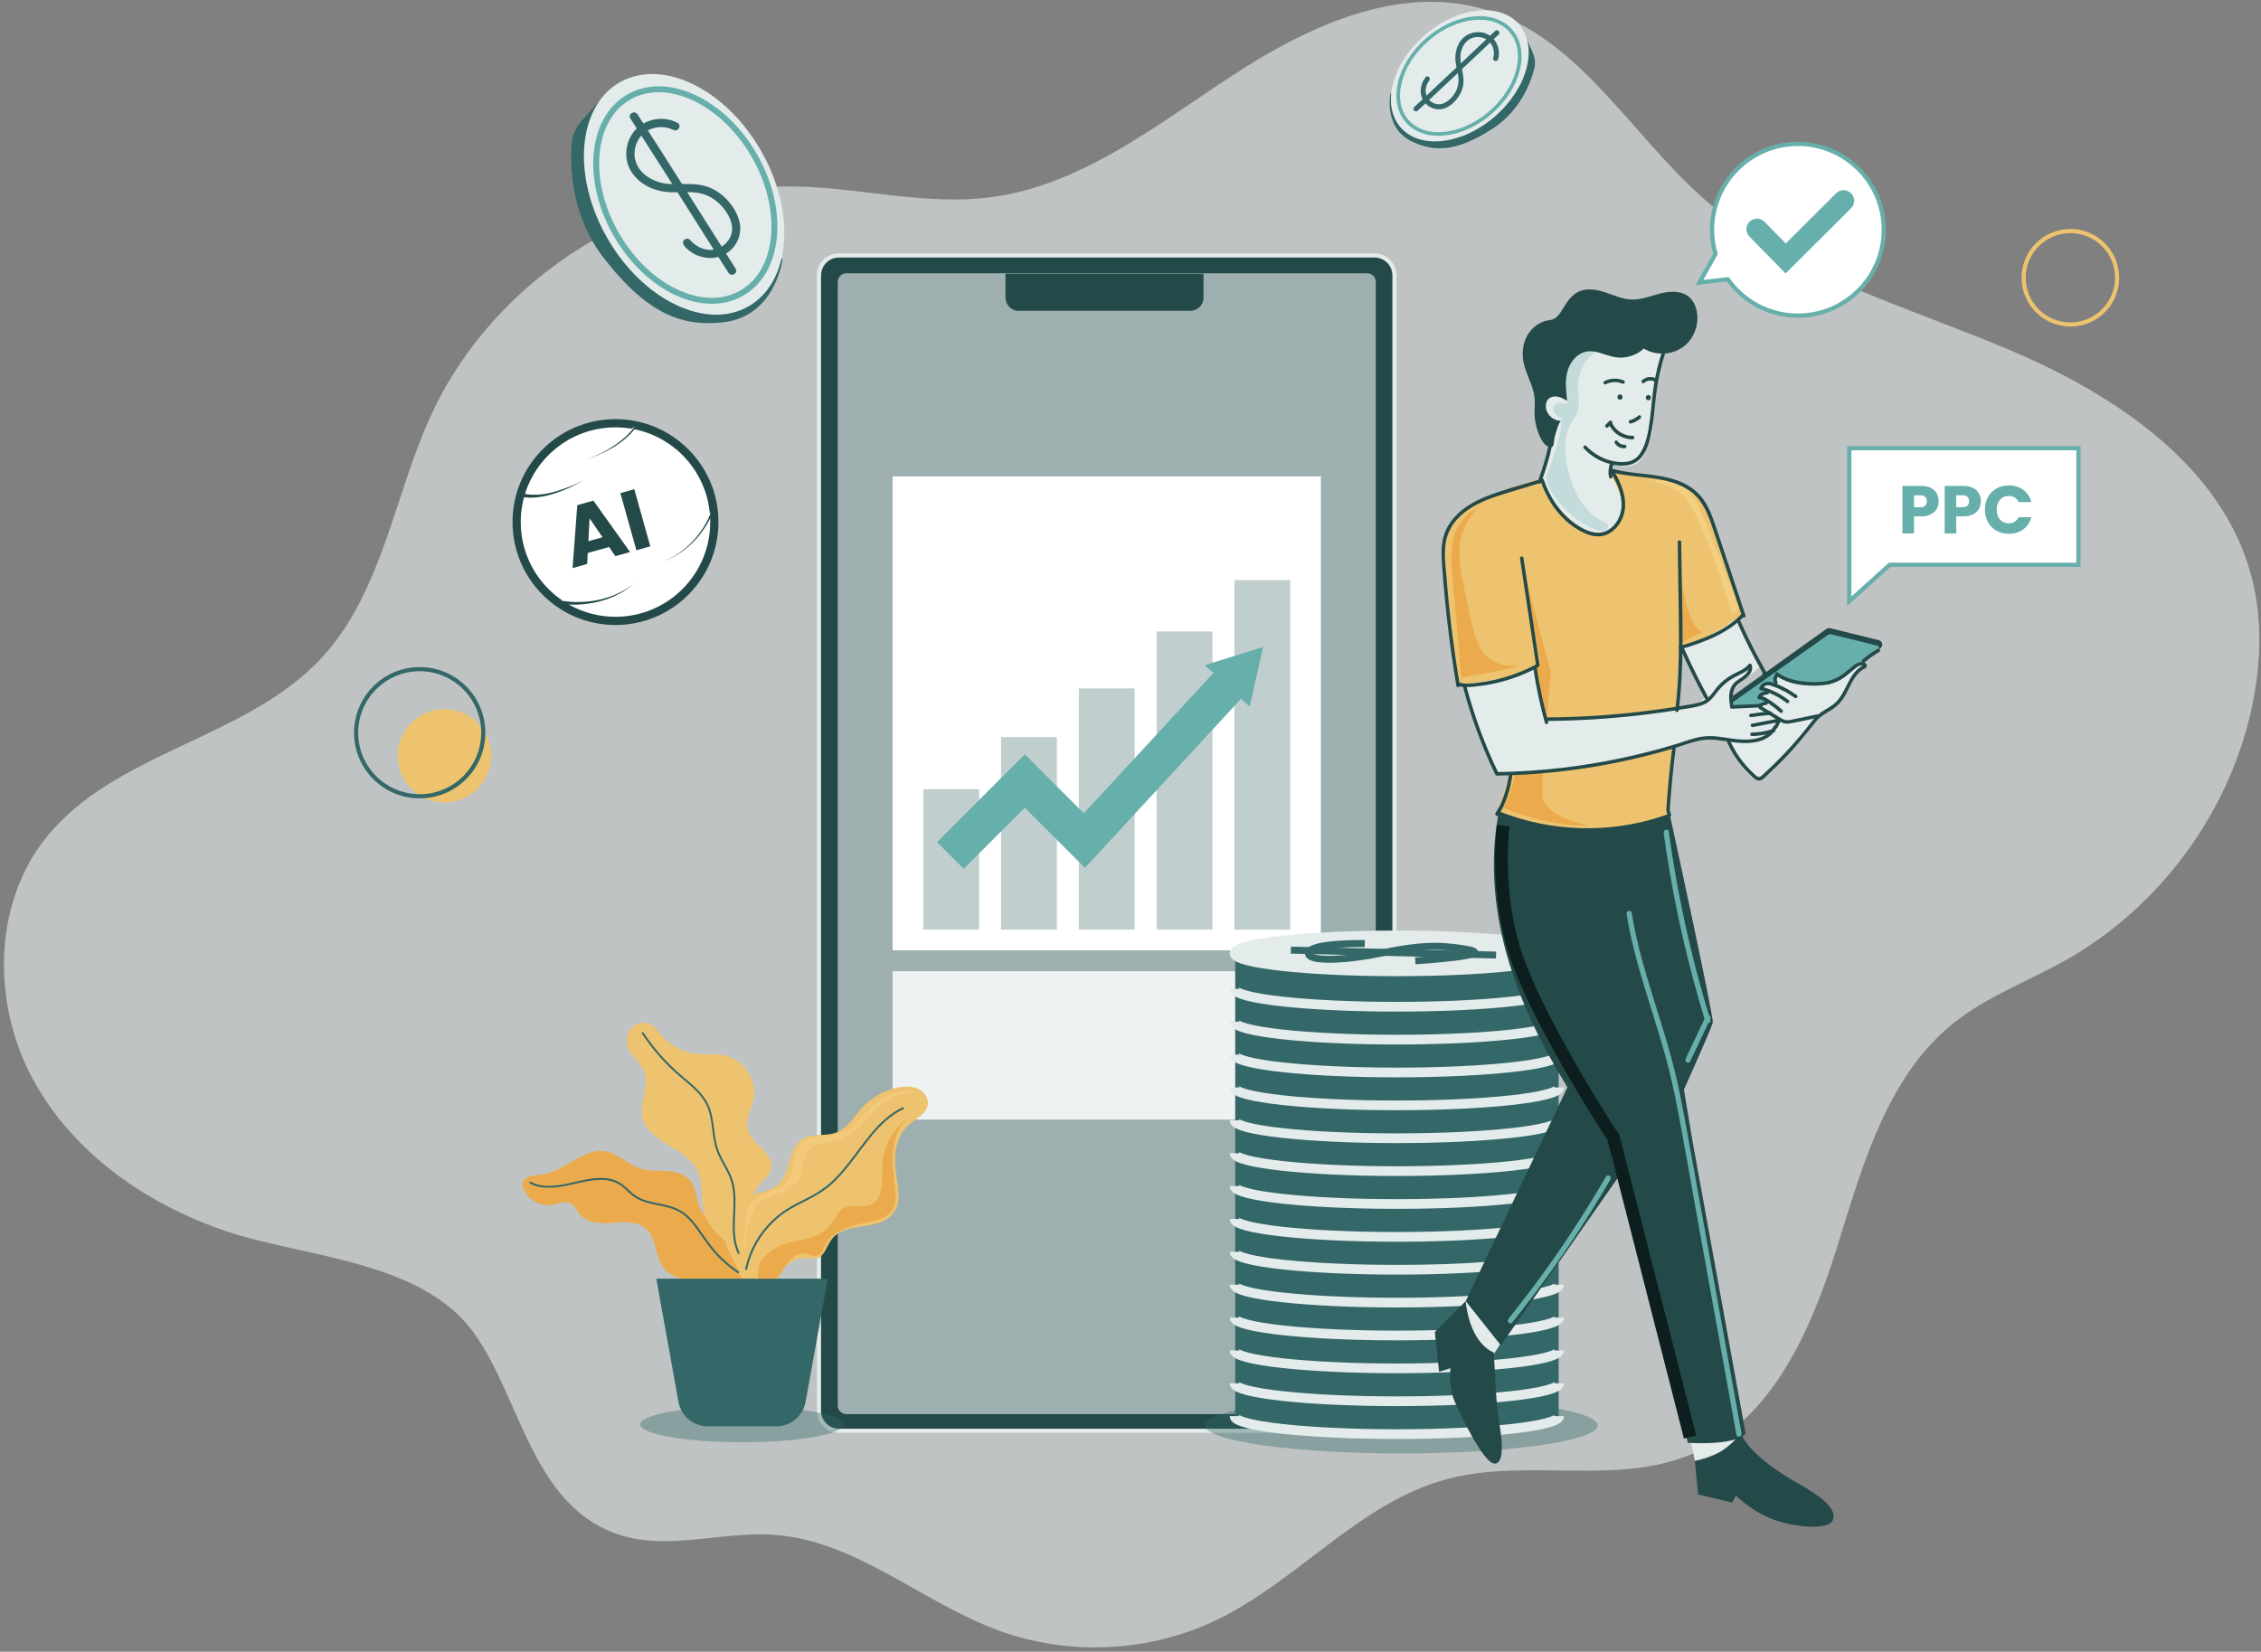 <svg width="401" height="293" viewBox="0 0 401 293" fill="none" xmlns="http://www.w3.org/2000/svg">
<rect x="0" y="0" width="401" height="293" fill="#808080" stroke="none"/>
<g clip-path="url(#clip0_997_2865)">
<path opacity="0.63" d="M40.23 218.444C26.01 213.686 12.808 204.485 5.735 191.263C-1.342 178.041 -1.268 160.598 8.003 148.813C20.176 133.34 43.624 131.169 57.014 116.731C67.856 105.037 69.85 87.891 76.558 73.427C87.91 48.953 114.541 32.411 141.511 33.088C152.893 33.373 164.248 36.442 175.544 35.011C191.53 32.984 204.862 22.389 218.332 13.543C231.801 4.698 248.163 -2.952 263.572 1.756C280.064 6.792 289.259 23.853 302.186 35.266C317.391 48.689 337.763 54.17 356.436 62.088C375.11 70.006 394.108 82.594 399.295 102.199C401.322 109.865 401.014 118.024 399.315 125.771C395.247 144.334 382.98 160.943 366.431 170.288C359.787 174.041 352.462 176.701 346.502 181.466C334.556 191.012 330.298 206.944 325.717 221.533C321.137 236.122 314.255 251.843 300.209 257.878C286.702 263.678 270.817 258.588 256.616 262.384C241.163 266.516 230.294 280.327 215.899 287.307C203.981 293.083 189.717 293.817 177.269 289.294C163.575 284.318 151.871 273.301 137.336 272.269C127.887 271.599 118.019 275.291 109.13 272.018C94.263 266.549 92.286 247.893 84.043 236.444C74.789 223.587 54.139 223.094 40.237 218.444H40.23Z" fill="#E4EBEB"/>
<path d="M243.77 45.315H148.798C146.839 45.315 145.25 46.903 145.25 48.863V250.258C145.25 252.218 146.839 253.807 148.798 253.807H243.77C245.73 253.807 247.318 252.218 247.318 250.258V48.863C247.318 46.903 245.73 45.315 243.77 45.315Z" fill="#244949" stroke="#E4EBEB" stroke-width="0.733" stroke-miterlimit="10"/>
<path d="M234.264 172.288H158.305V198.608H234.264V172.288Z" fill="white"/>
<path opacity="0.63" d="M242.467 48.478H150.109C149.261 48.478 148.574 49.165 148.574 50.012V249.317C148.574 250.165 149.261 250.852 150.109 250.852H242.467C243.314 250.852 244.001 250.165 244.001 249.317V50.012C244.001 49.165 243.314 48.478 242.467 48.478Z" fill="#E4EBEB"/>
<path d="M234.264 84.504H158.305V168.582H234.264V84.504Z" fill="white"/>
<path d="M173.647 139.995H163.742V164.91H173.647V139.995Z" fill="#C0CECE"/>
<path d="M187.444 130.75H177.539V164.91H187.444V130.75Z" fill="#C0CECE"/>
<path d="M201.241 122.122H191.336V164.911H201.241V122.122Z" fill="#C0CECE"/>
<path d="M215.033 112.017H205.129V164.91H215.033V112.017Z" fill="#C0CECE"/>
<path d="M228.83 102.913H218.926V164.91H228.83V102.913Z" fill="#C0CECE"/>
<path d="M168.551 151.752L181.756 138.544L192.324 149.112L218.73 120.504" stroke="#66AFAB" stroke-width="6.704" stroke-miterlimit="10"/>
<path d="M221.636 125.345L224.022 114.771L213.672 117.994L221.636 125.345Z" fill="#66AFAB"/>
<path opacity="0.38" d="M248.537 257.834C267.761 257.834 283.344 255.608 283.344 252.862C283.344 250.116 267.761 247.889 248.537 247.889C229.314 247.889 213.73 250.116 213.73 252.862C213.73 255.608 229.314 257.834 248.537 257.834Z" fill="#346768"/>
<path d="M219.07 251.561V169.259H276.437V251.561" fill="#346768"/>
<path d="M247.732 172.305C263.626 172.305 276.511 170.878 276.511 169.118C276.511 167.359 263.626 165.932 247.732 165.932C231.838 165.932 218.953 167.359 218.953 169.118C218.953 170.878 231.838 172.305 247.732 172.305Z" fill="#E4EBEB" stroke="#E4EBEB" stroke-width="1.724" stroke-miterlimit="10"/>
<path d="M276.511 251.213C276.511 252.972 263.628 254.4 247.732 254.4C231.836 254.4 218.953 252.972 218.953 251.213" fill="#346768"/>
<path d="M276.511 251.213C276.511 252.972 263.628 254.4 247.732 254.4C231.836 254.4 218.953 252.972 218.953 251.213" stroke="#E4EBEB" stroke-width="1.724" stroke-miterlimit="10"/>
<path d="M276.511 245.383C276.511 247.142 263.628 248.57 247.732 248.57C231.836 248.57 218.953 247.142 218.953 245.383" fill="#346768"/>
<path d="M276.511 245.383C276.511 247.142 263.628 248.57 247.732 248.57C231.836 248.57 218.953 247.142 218.953 245.383" stroke="#E4EBEB" stroke-width="1.724" stroke-miterlimit="10"/>
<path d="M276.511 239.549C276.511 241.308 263.628 242.736 247.732 242.736C231.836 242.736 218.953 241.308 218.953 239.549" fill="#346768"/>
<path d="M276.511 239.549C276.511 241.308 263.628 242.736 247.732 242.736C231.836 242.736 218.953 241.308 218.953 239.549" stroke="#E4EBEB" stroke-width="1.724" stroke-miterlimit="10"/>
<path d="M276.511 233.719C276.511 235.478 263.628 236.906 247.732 236.906C231.836 236.906 218.953 235.478 218.953 233.719" fill="#346768"/>
<path d="M276.511 233.719C276.511 235.478 263.628 236.906 247.732 236.906C231.836 236.906 218.953 235.478 218.953 233.719" stroke="#E4EBEB" stroke-width="1.724" stroke-miterlimit="10"/>
<path d="M276.511 227.886C276.511 229.645 263.628 231.072 247.732 231.072C231.836 231.072 218.953 229.645 218.953 227.886" fill="#346768"/>
<path d="M276.511 227.886C276.511 229.645 263.628 231.072 247.732 231.072C231.836 231.072 218.953 229.645 218.953 227.886" stroke="#E4EBEB" stroke-width="1.724" stroke-miterlimit="10"/>
<path d="M276.511 222.056C276.511 223.815 263.628 225.242 247.732 225.242C231.836 225.242 218.953 223.815 218.953 222.056" fill="#346768"/>
<path d="M276.511 222.056C276.511 223.815 263.628 225.242 247.732 225.242C231.836 225.242 218.953 223.815 218.953 222.056" stroke="#E4EBEB" stroke-width="1.724" stroke-miterlimit="10"/>
<path d="M276.511 216.225C276.511 217.984 263.628 219.412 247.732 219.412C231.836 219.412 218.953 217.984 218.953 216.225" fill="#346768"/>
<path d="M276.511 216.225C276.511 217.984 263.628 219.412 247.732 219.412C231.836 219.412 218.953 217.984 218.953 216.225" stroke="#E4EBEB" stroke-width="1.724" stroke-miterlimit="10"/>
<path d="M276.511 210.392C276.511 212.151 263.628 213.578 247.732 213.578C231.836 213.578 218.953 212.151 218.953 210.392" fill="#346768"/>
<path d="M276.511 210.392C276.511 212.151 263.628 213.578 247.732 213.578C231.836 213.578 218.953 212.151 218.953 210.392" stroke="#E4EBEB" stroke-width="1.724" stroke-miterlimit="10"/>
<path d="M276.511 204.562C276.511 206.321 263.628 207.748 247.732 207.748C231.836 207.748 218.953 206.321 218.953 204.562" fill="#346768"/>
<path d="M276.511 204.562C276.511 206.321 263.628 207.748 247.732 207.748C231.836 207.748 218.953 206.321 218.953 204.562" stroke="#E4EBEB" stroke-width="1.724" stroke-miterlimit="10"/>
<path d="M276.511 198.728C276.511 200.487 263.628 201.914 247.732 201.914C231.836 201.914 218.953 200.487 218.953 198.728" fill="#346768"/>
<path d="M276.511 198.728C276.511 200.487 263.628 201.914 247.732 201.914C231.836 201.914 218.953 200.487 218.953 198.728" stroke="#E4EBEB" stroke-width="1.724" stroke-miterlimit="10"/>
<path d="M276.511 192.898C276.511 194.657 263.628 196.084 247.732 196.084C231.836 196.084 218.953 194.657 218.953 192.898" fill="#346768"/>
<path d="M276.511 192.898C276.511 194.657 263.628 196.084 247.732 196.084C231.836 196.084 218.953 194.657 218.953 192.898" stroke="#E4EBEB" stroke-width="1.724" stroke-miterlimit="10"/>
<path d="M276.511 187.065C276.511 188.824 263.628 190.251 247.732 190.251C231.836 190.251 218.953 188.824 218.953 187.065" fill="#346768"/>
<path d="M276.511 187.065C276.511 188.824 263.628 190.251 247.732 190.251C231.836 190.251 218.953 188.824 218.953 187.065" stroke="#E4EBEB" stroke-width="1.724" stroke-miterlimit="10"/>
<path d="M276.511 181.234C276.511 182.993 263.628 184.421 247.732 184.421C231.836 184.421 218.953 182.993 218.953 181.234" fill="#346768"/>
<path d="M276.511 181.234C276.511 182.993 263.628 184.421 247.732 184.421C231.836 184.421 218.953 182.993 218.953 181.234" stroke="#E4EBEB" stroke-width="1.724" stroke-miterlimit="10"/>
<path d="M276.511 175.401C276.511 177.16 263.628 178.587 247.732 178.587C231.836 178.587 218.953 177.16 218.953 175.401" fill="#346768"/>
<path d="M276.511 175.401C276.511 177.16 263.628 178.587 247.732 178.587C231.836 178.587 218.953 177.16 218.953 175.401" stroke="#E4EBEB" stroke-width="1.724" stroke-miterlimit="10"/>
<path d="M242.051 167.383C242.051 167.383 231.584 167.162 232.08 169.276C232.371 170.512 238.121 170.489 245.033 169.058C251.366 167.748 254.787 167.53 259.736 168.331C266.752 169.467 251.004 170.442 251.004 170.442" stroke="#346768" stroke-width="1.233" stroke-miterlimit="10"/>
<path d="M228.949 168.546L265.338 169.42" stroke="#346768" stroke-width="1.233" stroke-miterlimit="10"/>
<path d="M178.328 48.548H213.45V52.8C213.45 54.087 212.404 55.132 211.118 55.132H180.664C179.377 55.132 178.331 54.087 178.331 52.8V48.548H178.328Z" fill="#244949"/>
<path d="M109.16 110.14C118.842 110.14 126.69 102.291 126.69 92.609C126.69 82.927 118.842 75.079 109.16 75.079C99.478 75.079 91.629 82.927 91.629 92.609C91.629 102.291 99.478 110.14 109.16 110.14Z" fill="white" stroke="#244949" stroke-width="1.458" stroke-miterlimit="10"/>
<path d="M108.026 97.034L104.241 98.093L104.135 100.054L101.55 100.777L102.382 89.61L105.242 88.81L111.748 97.924L109.133 98.655L108.026 97.034ZM106.857 95.305L104.561 91.944L104.357 96.004L106.857 95.305ZM112.498 86.78L115.335 96.92L112.865 97.611L110.028 87.471L112.498 86.78Z" fill="#244949"/>
<path d="M108.326 15.708L103.186 21.397C102.128 22.57 101.491 24.065 101.38 25.643C101.082 29.834 101.35 38.382 107.09 45.78C115.051 56.043 121.277 57.9 128.139 57.189C137.514 56.218 138.774 46.048 138.774 46.048L108.326 15.711V15.708Z" fill="#346768"/>
<path d="M132.792 54.327C140.292 49.996 141.242 37.6 134.913 26.638C128.584 15.676 117.373 10.3 109.873 14.63C102.373 18.961 101.423 31.357 107.752 42.319C114.081 53.281 125.292 58.657 132.792 54.327Z" fill="#E4EBEB"/>
<path d="M120.154 21.783C117.249 20.278 113.439 21.273 111.854 24.198C111.11 25.572 110.876 27.207 111.238 28.729C111.599 30.25 112.615 31.543 113.874 32.461C115.134 33.379 116.759 33.912 118.354 34.063C120.301 34.244 122.301 33.862 124.221 34.291C125.736 34.629 127.053 35.497 128.078 36.653C129.103 37.809 130.048 39.474 129.817 41.056C129.586 42.637 128.256 43.954 126.694 44.266C125.133 44.577 123.4 43.797 122.382 42.557C122.131 42.252 121.608 42.295 121.346 42.557C121.045 42.858 121.095 43.284 121.346 43.592C123.431 46.129 127.438 46.591 129.794 44.172C130.976 42.956 131.496 41.314 131.211 39.645C130.926 37.977 129.881 36.345 128.674 35.159C127.468 33.972 126.007 33.148 124.382 32.837C122.412 32.458 120.418 32.783 118.435 32.612C115.57 32.364 112.497 30.387 112.531 27.231C112.548 25.649 113.338 24.081 114.702 23.247C116.066 22.413 117.946 22.289 119.416 23.049C120.251 23.482 120.991 22.222 120.154 21.786V21.783Z" fill="#346768"/>
<path d="M130.466 47.667C126.053 40.697 121.664 33.708 117.224 26.755C115.844 24.594 114.46 22.436 113.069 20.282C112.56 19.494 111.297 20.224 111.806 21.019C116.243 27.908 120.625 34.834 125.001 41.766C126.398 43.981 127.799 46.196 129.2 48.407C129.702 49.201 130.969 48.467 130.463 47.67L130.466 47.667Z" fill="#346768"/>
<path d="M131.578 51.98C138.322 48.086 139.296 37.148 133.753 27.548C128.211 17.949 118.251 13.323 111.508 17.217C104.764 21.11 103.79 32.048 109.332 41.648C114.874 51.248 124.834 55.873 131.578 51.98Z" stroke="#66AFAB" stroke-width="1.048" stroke-miterlimit="10"/>
<path opacity="0.38" d="M131.593 255.844C141.562 255.844 149.643 254.423 149.643 252.671C149.643 250.918 141.562 249.498 131.593 249.498C121.624 249.498 113.543 250.918 113.543 252.671C113.543 254.423 121.624 255.844 131.593 255.844Z" fill="#346768"/>
<path d="M124.985 227.598C122.281 227.232 119.168 226.944 117.58 224.723C116.163 222.739 116.464 219.767 114.702 218.085C113.194 216.644 110.832 216.762 108.754 216.919C106.673 217.077 104.271 217.056 102.914 215.472C102.304 214.761 101.936 213.759 101.074 213.398C100.18 213.022 99.185 213.501 98.233 213.696C96.189 214.118 93.931 213.039 92.972 211.186C92.738 210.734 92.577 210.208 92.725 209.719C93.073 208.566 94.648 208.546 95.847 208.415C100.079 207.959 103.514 203.379 107.672 204.29C109.783 204.753 111.358 206.566 113.405 207.256C114.896 207.762 116.518 207.634 118.089 207.718C119.661 207.802 121.356 208.174 122.368 209.383C123.849 211.153 123.36 214.094 125.049 215.673C126.251 216.798 128.114 216.792 129.572 217.556C131.076 218.343 132.072 220.012 132.055 221.707C132.045 222.783 131.663 223.818 131.559 224.887C131.455 225.976 131.639 227.068 131.824 228.147C132.202 230.359 132.638 232.57 132.953 234.792C131.15 230.697 129.944 228.264 124.985 227.591V227.598Z" fill="#EBAB4C"/>
<path d="M131.687 228.465C131.838 226.063 130.119 224.006 129.157 221.798C127.841 218.769 128.246 214.671 131.03 212.902C133.182 211.535 136.221 211.833 138.053 210.057C140.248 207.929 139.695 203.751 142.272 202.102C144.028 200.98 146.403 201.64 148.347 200.889C150.347 200.115 151.473 198.051 152.924 196.47C154.606 194.634 156.891 193.364 159.337 192.895C160.5 192.674 161.753 192.64 162.825 193.146C163.897 193.652 164.725 194.808 164.547 195.981C164.306 197.592 162.52 198.38 161.287 199.445C159.129 201.308 158.496 204.451 158.818 207.286C159.129 210.02 160.101 213.119 158.402 215.287C155.899 218.484 149.871 216.604 147.476 219.884C146.571 221.124 146.159 223.088 144.634 223.292C144.225 223.346 143.817 223.248 143.408 223.198C141.039 222.92 138.596 224.602 138.013 226.914C137.702 228.151 137.866 229.504 137.323 230.657C136.261 232.922 133.228 233.24 131.104 234.557C129.774 235.381 128.95 236.655 128.286 237.998C128.135 234.269 131.459 231.977 131.68 228.465H131.687Z" fill="#EDC36F"/>
<path d="M138.525 220.883C139.369 220.534 140.267 220.336 141.162 220.155C143.272 219.727 145.568 219.274 146.978 217.649C147.963 216.513 148.459 214.865 149.82 214.225C151.381 213.491 153.428 214.449 154.869 213.501C155.573 213.039 155.951 212.214 156.156 211.397C156.648 209.437 156.333 207.366 156.622 205.366C157.017 202.645 158.592 200.115 160.857 198.56C159.265 200.011 158.521 202.206 158.347 204.354C158.173 206.502 158.508 208.653 158.749 210.794C158.883 211.99 158.974 213.267 158.421 214.332C157.925 215.29 156.97 215.937 155.961 216.316C154.953 216.694 153.874 216.838 152.815 217.039C150.208 217.535 147.397 218.614 146.261 221.013C145.966 221.636 145.742 222.387 145.115 222.675C144.335 223.03 143.467 222.441 142.616 222.36C141.604 222.263 140.656 222.91 140.006 223.69C139.356 224.471 138.907 225.403 138.27 226.197C137.164 227.581 133.629 228.469 134.135 225.684C134.517 223.583 136.648 221.66 138.525 220.886V220.883Z" fill="#EBAB4C"/>
<path d="M124.739 214.336C124.337 212.07 124.678 209.621 123.64 207.567C121.566 203.466 114.931 202.705 113.963 198.215C113.377 195.495 115.296 192.539 114.218 189.976C113.601 188.509 112.12 187.544 111.473 186.089C110.951 184.913 111.075 183.436 111.902 182.447C112.73 181.459 114.264 181.09 115.394 181.713C116.154 182.132 116.647 182.9 117.206 183.566C118.714 185.369 120.912 186.582 123.244 186.897C125.154 187.155 127.134 186.833 128.991 187.346C132.154 188.224 134.318 191.765 133.658 194.982C133.29 196.775 132.174 198.52 132.613 200.296C133.27 202.943 137.113 204.361 136.764 207.061C136.489 209.169 133.692 210.301 133.548 212.422C133.43 214.158 135.163 215.458 135.581 217.147C135.853 218.232 135.551 219.365 135.3 220.457C134.228 225.074 133.983 229.883 134.573 234.584C133.427 232.526 133.822 230.007 133.752 227.651C133.558 221.238 125.865 220.688 124.742 214.336H124.739Z" fill="#EDC36F"/>
<path d="M137.682 253.019H125.526C122.972 253.019 120.784 251.19 120.332 248.677L116.398 226.83H146.809L142.875 248.677C142.423 251.19 140.235 253.019 137.682 253.019V253.019Z" fill="#346768"/>
<path d="M132.493 225.168C133.069 222.471 134.343 219.938 136.145 217.854C137.047 216.811 138.072 215.88 139.208 215.096C140.501 214.205 141.922 213.538 143.316 212.824C144.599 212.167 145.842 211.444 146.961 210.526C147.91 209.745 148.767 208.86 149.568 207.932C151.197 206.046 152.594 203.978 154.148 202.032C155.703 200.085 157.335 198.353 159.443 197.15C159.711 196.999 159.982 196.855 160.26 196.724C160.461 196.63 160.287 196.332 160.086 196.426C157.874 197.481 156.075 199.187 154.514 201.047C152.899 202.966 151.498 205.054 149.91 206.994C149.126 207.956 148.291 208.88 147.373 209.715C146.335 210.66 145.182 211.437 143.946 212.104C142.528 212.871 141.047 213.524 139.677 214.379C138.504 215.109 137.425 215.987 136.47 216.986C134.57 218.973 133.153 221.422 132.413 224.069C132.319 224.401 132.238 224.736 132.165 225.074C132.118 225.289 132.449 225.382 132.496 225.165L132.493 225.168Z" fill="#346768"/>
<path d="M113.84 183.342C115.505 185.858 117.475 188.173 119.707 190.207C121.727 192.05 124.243 193.648 125.389 196.232C125.989 197.582 126.157 199.076 126.341 200.527C126.525 201.978 126.743 203.395 127.326 204.736C127.909 206.076 128.8 207.356 129.367 208.75C129.933 210.144 130.08 211.514 130.094 212.945C130.124 215.753 129.584 218.685 130.479 221.415C130.583 221.734 130.71 222.045 130.851 222.35C130.945 222.551 131.24 222.377 131.149 222.176C129.916 219.539 130.382 216.527 130.432 213.719C130.459 212.315 130.395 210.888 130 209.531C129.584 208.103 128.777 206.847 128.093 205.543C127.748 204.88 127.44 204.203 127.229 203.486C127.018 202.769 126.894 202.065 126.79 201.342C126.582 199.901 126.475 198.433 126.043 197.033C125.61 195.632 124.887 194.543 123.935 193.531C122.984 192.519 121.908 191.671 120.866 190.78C118.564 188.813 116.503 186.565 114.758 184.092C114.543 183.791 114.335 183.482 114.131 183.174C114.01 182.99 113.712 183.164 113.833 183.348L113.84 183.342Z" fill="#346768"/>
<path d="M93.96 209.933C96.199 211.132 98.809 210.687 101.174 210.178C102.434 209.906 103.687 209.591 104.964 209.417C106.143 209.256 107.37 209.216 108.526 209.551C109.095 209.715 109.635 209.973 110.121 210.315C110.798 210.794 111.347 211.424 111.98 211.953C113.153 212.938 114.597 213.361 116.072 213.669C117.546 213.977 119.07 214.198 120.397 214.939C121.724 215.679 122.696 216.815 123.564 218.008C124.431 219.201 125.272 220.541 126.251 221.717C127.306 222.987 128.513 224.13 129.829 225.128C130.154 225.376 130.489 225.611 130.828 225.839C131.012 225.963 131.183 225.664 131.002 225.54C129.615 224.609 128.338 223.517 127.206 222.287C126.134 221.121 125.252 219.821 124.351 218.524C123.52 217.328 122.632 216.135 121.469 215.237C120.307 214.339 118.836 213.887 117.365 213.582C115.894 213.277 114.383 213.056 113.076 212.305C111.769 211.555 110.888 210.204 109.491 209.544C107.253 208.485 104.666 209.052 102.361 209.561C100.055 210.07 97.355 210.828 94.962 210C94.677 209.903 94.403 209.779 94.138 209.635C93.944 209.531 93.769 209.826 93.964 209.933H93.96Z" fill="#346768"/>
<path opacity="0.33" d="M132.299 216.52C132.417 215.529 132.584 214.51 133.123 213.669C133.931 212.412 135.415 211.786 136.829 211.307C137.523 211.072 138.237 210.844 138.816 210.402C141.088 208.663 140.203 204.699 142.284 202.742C144.224 200.916 147.488 201.898 149.894 200.752C151.217 200.122 152.149 198.913 153.137 197.827C154.36 196.483 155.754 195.27 157.379 194.463C159.004 193.655 160.884 193.283 162.663 193.649C160.452 193.689 158.26 194.456 156.511 195.806C154.4 197.435 152.946 199.847 150.681 201.255C149.321 202.102 147.739 202.535 146.151 202.772C145.561 202.86 144.955 202.927 144.422 203.198C143.32 203.758 142.807 205.038 142.525 206.237C142.244 207.437 142.08 208.723 141.339 209.715C139.791 211.793 136.508 211.638 134.611 213.401C133.757 214.195 133.268 215.304 132.919 216.42C132.343 218.259 132.132 220.139 132.135 222.059C131.592 220.531 132.112 218.105 132.299 216.52V216.52Z" fill="#FFD892"/>
<path d="M92.566 87.818C92.566 87.818 96.339 89.118 103.49 85.218Z" fill="white"/>
<path d="M92.666 87.53C95.873 88.294 99.261 87.104 102.202 85.838L103.492 85.214L102.236 85.905C100.108 86.987 97.82 87.905 95.434 88.197C94.429 88.297 93.484 88.354 92.469 88.103L92.666 87.53V87.53Z" fill="#244949"/>
<path d="M112.856 75.463C112.856 75.463 110.905 79.106 103.621 81.706Z" fill="white"/>
<path d="M112.99 75.534C110.805 78.69 107.133 80.433 103.621 81.706C106.245 80.707 108.828 79.394 110.919 77.501C111.589 76.874 112.259 76.177 112.722 75.393L112.99 75.537V75.534Z" fill="#244949"/>
<path d="M98.875 106.743C98.875 106.743 106.742 108.498 112.727 103.295Z" fill="white"/>
<path d="M98.939 106.444C103.68 107.399 108.947 106.428 112.723 103.295C111.785 104.082 110.803 104.846 109.691 105.392C107.5 106.555 105.02 107.128 102.547 107.248C101.301 107.299 100.065 107.252 98.805 107.037L98.935 106.444H98.939Z" fill="#244949"/>
<path d="M126.314 90.743C126.314 90.743 124.169 97.18 117.535 99.652Z" fill="white"/>
<path d="M126.458 90.793C124.866 94.811 121.61 98.172 117.535 99.653C121.526 98.098 124.692 94.694 126.17 90.696L126.458 90.793Z" fill="#244949"/>
<path d="M264.451 240.941L266.85 237.278L261.04 230.078C261.04 230.078 259.365 230.735 259.241 232.631C259.117 234.528 263.443 239.932 264.451 240.944V240.941Z" fill="#E4EBEB"/>
<path d="M299.746 254.909L300.597 259.158C300.597 259.158 308.15 257.365 308.716 254.155L299.746 254.909Z" fill="#E4EBEB"/>
<path d="M265.978 143.295C264.155 151.819 264.855 160.762 267.184 169.162C269.513 177.562 273.426 185.453 277.993 192.875L259.953 230.814L266.185 238.652L287.09 208.703L299.35 255.938C299.35 255.938 307.389 256.541 309.6 254.33L300.195 202.535L298.653 193.28C298.653 193.28 303.572 182.374 303.773 181.369C303.974 180.363 296.063 144.116 296.063 144.116L265.981 143.295H265.978Z" fill="#244949"/>
<path d="M297.848 114.145L304.717 128.599L306.576 120.729L312.158 117.579L307.866 109.135L297.848 114.145Z" fill="#E4EBEB"/>
<path d="M265.857 143.918C275.105 147.641 285.693 147.919 295.122 144.685C295.474 144.565 295.846 144.424 296.06 144.116C296.251 143.844 296.275 143.493 296.292 143.161C296.788 133.792 297.287 124.421 297.783 115.052C298.218 114.888 298.59 114.734 299.029 114.576C302.805 113.199 306.334 111.152 309.396 108.552C308.143 104.997 306.702 101.546 305.449 97.99C304.487 95.263 303.519 92.526 302.239 89.932C301.636 88.713 300.942 87.496 299.89 86.632C298.711 85.66 297.19 85.224 295.699 84.879C284.028 82.179 271.386 83.921 260.882 89.674C259.665 90.341 258.446 91.085 257.591 92.177C255.883 94.358 255.97 97.401 256.184 100.162C256.69 106.686 257.461 113.189 258.496 119.653C262.286 119.897 266.119 119.435 269.741 118.299C267.952 124.722 269.027 131.839 267.402 138.306C266.963 140.052 266.333 141.744 265.7 143.429C265.653 143.556 265.606 143.707 265.677 143.824C265.747 143.942 265.868 144.052 265.857 143.918V143.918Z" fill="#EDC36F"/>
<path d="M269.852 99.736L273.263 117.589L272.278 118.436C272.278 118.436 269.681 138.004 266.648 143.285C266.648 143.285 273.836 146.575 281.974 146.488C281.974 146.488 273.836 145.017 273.574 141.207C273.313 137.398 275.045 119.13 275.045 119.13L269.852 99.736V99.736Z" fill="#EBAB4C"/>
<path d="M273.522 75.454C273.824 76.416 274.35 77.3 274.598 78.275C275.093 80.246 274.397 82.316 273.532 84.156C273.448 84.333 273.361 84.521 273.354 84.719C273.351 84.906 273.421 85.091 273.495 85.261C274.638 87.966 276.42 90.395 278.655 92.295C279.664 93.152 280.786 93.916 282.063 94.272C283.339 94.627 284.787 94.526 285.873 93.769C287.008 92.978 287.602 91.564 287.652 90.184C287.702 88.803 287.27 87.443 286.69 86.186C286.107 84.923 285.357 83.509 285.883 82.222C287.571 82.963 289.793 82.97 291.013 81.589C291.488 81.053 291.76 80.37 292.021 79.703C292.41 78.711 292.802 77.709 293.01 76.664C293.284 75.28 293.227 73.853 293.278 72.442C293.355 70.194 293.693 67.955 294.289 65.784C294.554 64.816 294.872 63.851 294.973 62.849C295.07 61.847 294.926 60.782 294.34 59.967C293.609 58.952 292.336 58.49 291.113 58.222C288.821 57.722 286.399 57.722 284.16 58.419C281.922 59.116 279.885 60.544 278.625 62.524C277.777 63.857 277.305 65.385 276.836 66.897C276.548 67.831 276.223 68.468 275.375 68.974C274.725 69.359 274.363 69.795 274.001 70.488C273.214 71.999 273.016 73.829 273.532 75.461L273.522 75.454Z" fill="#E4EBEB"/>
<path opacity="0.26" d="M280.855 64.729C280.152 66.102 279.807 67.657 279.86 69.198C279.904 70.455 280.205 71.752 279.817 72.948C279.562 73.735 279.029 74.395 278.624 75.119C277.106 77.823 277.441 81.187 278.299 84.162C279.307 87.664 281.241 91.222 284.591 92.656C284.752 92.727 284.923 92.794 285.044 92.921C285.402 93.3 285.087 93.983 284.601 94.161C284.112 94.338 283.573 94.171 283.087 93.98C279.358 92.509 276.225 89.584 274.506 85.965C274.325 85.587 274.157 85.181 274.177 84.762C274.194 84.427 274.332 84.116 274.462 83.807C275.746 80.782 276.637 77.588 277.099 74.335C276.54 74.037 275.947 73.712 275.642 73.156C275.337 72.599 275.484 71.748 276.084 71.544C276.687 71.336 277.451 71.845 277.95 71.443C278.429 71.055 278.128 70.297 277.863 69.738C277.304 68.558 277.096 67.215 277.267 65.921C277.421 64.779 277.91 63.623 278.855 62.959C279.941 62.199 281.683 62.105 282.909 62.537C282.041 63.11 281.345 63.77 280.855 64.725V64.729Z" fill="#66AFAB"/>
<path d="M305.96 124.424L323.926 111.561C324.117 111.423 324.355 111.38 324.583 111.433L333.217 113.561C333.556 113.645 333.8 113.936 333.824 114.281C333.844 114.569 333.707 114.848 333.462 115.008L314.715 127.222C314.541 127.336 314.333 127.376 314.132 127.339L306.275 125.865C305.581 125.734 305.383 124.839 305.956 124.427L305.96 124.424Z" fill="#244949"/>
<path d="M272.176 73.872C272.116 72.777 272.277 71.674 272.166 70.582C271.942 68.397 270.652 66.457 270.213 64.306C269.881 62.668 270.072 60.898 270.91 59.451C271.747 58.003 273.258 56.925 274.924 56.767C275.996 56.666 276.676 55.614 277.229 54.693C277.933 53.517 278.747 52.317 279.987 51.731C281.448 51.041 283.18 51.356 284.714 51.868C286.249 52.381 287.76 53.081 289.375 53.135C291.181 53.192 292.9 52.435 294.659 52.012C296.418 51.59 298.496 51.587 299.772 52.867C300.265 53.363 300.59 54.006 300.791 54.676C301.521 57.089 300.623 59.907 298.63 61.448C296.636 62.989 293.681 63.147 291.533 61.83C290.22 63.06 288.326 63.646 286.547 63.375C284.792 63.106 283.109 62.058 281.36 62.373C279.652 62.681 278.402 64.272 277.97 65.958C277.534 67.64 277.755 69.416 277.976 71.138C277.437 70.806 276.881 70.475 276.257 70.361C275.634 70.247 274.927 70.391 274.525 70.877C274.301 71.148 274.193 71.5 274.163 71.852C274.036 73.329 275.433 74.743 276.911 74.633C276.472 74.666 275.825 77.166 275.728 77.555C275.517 78.389 275.771 79.585 274.77 79.294C273.118 78.818 272.257 75.266 272.18 73.876L272.176 73.872Z" fill="#244949"/>
<path d="M300.597 259.158L301.163 265.106L307.205 266.523L307.865 265.297C307.865 265.297 310.981 268.413 315.042 269.733C319.103 271.053 324.672 271.432 325.144 269.448C325.617 267.465 322.879 265.387 319.006 263.216C315.136 261.045 310.036 257.55 308.712 254.152C308.712 254.152 306.069 258.401 300.594 259.155L300.597 259.158Z" fill="#244949"/>
<path d="M307.159 124.682L324.157 112.65C324.348 112.516 324.586 112.469 324.81 112.526L332.899 114.513C333.284 114.607 333.385 115.106 333.066 115.34L317.918 126.602C317.781 126.703 317.616 126.76 317.446 126.76L306.827 126.833C306.083 126.84 305.735 125.919 306.298 125.429L307.099 124.732C307.119 124.716 307.139 124.699 307.162 124.682H307.159Z" fill="#66AFAB"/>
<path d="M259.492 120.156C259.492 120.156 263.499 134.322 265.932 137.187C265.932 137.187 289.115 136.47 302.997 130.603L306.002 130.888C306.002 130.888 309.581 138.614 312.013 138.33C314.446 138.045 320.742 128.599 323.747 126.452C326.753 124.304 327.899 120.296 329.614 119.01C331.333 117.723 330.043 117.291 330.043 117.291L324.461 121.442L319.308 121.298L315.445 120.012C315.445 120.012 314.587 120.012 314.587 121.157C314.587 121.157 312.727 120.729 312.298 121.874L313.873 122.592C313.873 122.592 312.298 122.736 312.013 123.593L313.732 124.31C313.732 124.31 311.873 124.31 312.013 125.456L307.292 125.172V122.595L309.581 120.306C309.581 120.306 312.586 118.447 312.158 117.586C311.729 116.725 307.577 118.587 306.002 119.305C304.428 120.022 302.712 124.458 300.42 125.172C298.132 125.889 274.231 127.748 274.231 127.748L272.083 117.73L259.488 120.162L259.492 120.156Z" fill="#E4EBEB"/>
<path d="M258.031 117.133L258.714 121.419C258.714 121.419 270.569 120.551 273.26 117.589L258.027 117.133H258.031Z" fill="#EDC36F"/>
<path d="M259.954 230.814L254.473 236.266L255.23 243.339L257.25 242.706C257.25 242.706 256.872 245.99 258.008 248.643C259.143 251.297 263.188 259.634 265.081 259.634C266.974 259.634 266.344 254.708 265.838 252.182C265.332 249.655 264.954 239.928 264.954 239.928C264.954 239.928 260.762 238.625 259.951 230.814H259.954Z" fill="#244949"/>
<path d="M368.624 79.502V100.182H335.158L327.98 106.659V79.502H368.624Z" fill="white" stroke="#66AFAB" stroke-width="0.749" stroke-miterlimit="10"/>
<path d="M270.051 5.197L271.891 9.48C272.27 10.361 272.34 11.346 272.095 12.274C271.442 14.743 269.609 19.602 264.858 22.728C258.264 27.064 254.32 26.91 250.517 25.151C245.32 22.748 246.59 16.657 246.59 16.657L270.051 5.197V5.197Z" fill="#346768"/>
<path d="M265.169 20.623C270.962 15.564 272.853 8.251 269.392 4.288C265.932 0.325 258.43 1.214 252.637 6.272C246.844 11.331 244.954 18.645 248.414 22.607C251.875 26.57 259.376 25.681 265.169 20.623Z" fill="#E4EBEB"/>
<path d="M265.694 10.508C266.203 8.742 265.349 6.732 263.637 5.995C261.925 5.258 259.783 5.924 258.805 7.6C258.356 8.37 258.135 9.265 258.115 10.153C258.091 11.272 258.457 12.348 258.617 13.443C258.772 14.479 258.624 15.48 258.098 16.392C257.572 17.303 256.754 18.131 255.763 18.419C254.771 18.707 253.682 18.208 253.166 17.33C252.613 16.388 252.807 15.132 253.484 14.308C253.843 13.869 253.219 13.235 252.858 13.681C251.651 15.155 251.615 17.424 253.179 18.67C253.893 19.24 254.824 19.515 255.729 19.344C256.734 19.156 257.632 18.452 258.276 17.682C258.919 16.911 259.365 16.017 259.512 15.035C259.683 13.912 259.401 12.82 259.18 11.724C258.976 10.709 258.916 9.707 259.264 8.712C259.572 7.827 260.219 7.037 261.124 6.725C262.162 6.37 263.382 6.611 264.149 7.412C264.873 8.166 265.121 9.278 264.833 10.274C264.675 10.823 265.53 11.057 265.691 10.508H265.694Z" fill="#346768"/>
<path d="M251.436 19.625C255.082 16.204 258.741 12.797 262.376 9.362C263.516 8.283 264.655 7.201 265.791 6.119C266.206 5.723 265.576 5.097 265.164 5.492C261.569 8.92 257.947 12.318 254.321 15.712C253.152 16.808 251.979 17.903 250.81 19.002C250.391 19.394 251.021 20.021 251.436 19.629V19.625Z" fill="#346768"/>
<path d="M264.392 19.926C269.464 15.497 271.054 9.018 267.943 5.455C264.832 1.893 258.198 2.595 253.125 7.025C248.053 11.454 246.464 17.933 249.575 21.496C252.686 25.058 259.32 24.356 264.392 19.926Z" stroke="#66AFAB" stroke-width="0.637" stroke-miterlimit="10"/>
<path d="M334.1 40.758C334.1 49.168 327.285 55.987 318.871 55.987C313.734 55.987 309.191 53.444 306.427 49.543L301.414 50.116L304.252 45.04C303.853 43.68 303.642 42.246 303.642 40.758C303.642 32.344 310.461 25.529 318.871 25.529C327.281 25.529 334.1 32.344 334.1 40.758Z" fill="white" stroke="#66AFAB" stroke-width="0.749" stroke-miterlimit="10"/>
<path d="M311.609 40.661L316.699 45.847L326.976 35.608" fill="white"/>
<path d="M311.609 40.661L316.699 45.847L326.976 35.608" stroke="#66AFAB" stroke-width="3.747" stroke-miterlimit="10" stroke-linecap="round"/>
<path d="M288.483 162.149C289.418 167.973 291.177 173.609 292.933 179.228C293.821 182.069 294.709 184.914 295.49 187.789C296.27 190.664 296.93 193.662 297.503 196.635C298.683 202.746 299.735 208.885 300.841 215.01L304.198 233.623L307.539 252.145L307.964 254.507C308.071 255.097 308.973 254.849 308.866 254.259L305.525 235.737L302.168 217.124C301.058 210.975 299.97 204.824 298.837 198.682C298.277 195.653 297.681 192.627 296.937 189.638C296.193 186.65 295.379 183.952 294.505 181.134C292.762 175.512 290.906 169.906 289.777 164.12C289.633 163.382 289.502 162.645 289.385 161.905C289.291 161.312 288.39 161.563 288.483 162.153V162.149Z" fill="#66AFAB"/>
<path d="M295.06 147.765C296.273 156.571 298.032 165.302 300.34 173.887C300.997 176.333 301.697 178.765 302.441 181.188C302.619 181.761 303.52 181.516 303.343 180.94C300.732 172.443 298.655 163.781 297.13 155.022C296.695 152.526 296.306 150.027 295.961 147.517C295.881 146.924 294.979 147.175 295.06 147.765V147.765Z" fill="#66AFAB"/>
<path d="M302.531 180.26L298.955 187.812C298.701 188.352 299.505 188.828 299.763 188.285L303.338 180.732C303.593 180.193 302.789 179.717 302.531 180.26Z" fill="#66AFAB"/>
<path d="M284.816 208.744C280.828 215.61 276.446 222.241 271.688 228.597C270.334 230.403 268.95 232.189 267.536 233.948C267.164 234.414 267.821 235.077 268.196 234.608C273.205 228.366 277.856 221.835 282.102 215.05C283.308 213.123 284.48 211.18 285.62 209.213C285.921 208.69 285.114 208.221 284.812 208.741L284.816 208.744Z" fill="#66AFAB"/>
<path d="M258.092 94.496C257.157 96.898 257.365 99.572 257.589 102.139L259.164 120.185C262.642 119.619 266.1 118.939 269.531 118.148C267.903 118.158 266.2 118.071 264.786 117.26C262.32 115.846 261.496 112.75 260.896 109.973L259.828 105.037C259.261 102.417 258.692 99.756 258.879 97.082C259.074 94.342 260.176 92.321 261.902 90.287C260.126 90.921 258.752 92.794 258.092 94.492V94.496Z" fill="#EBAB4C"/>
<path d="M297.992 98.785L297.848 114.144L301.972 112.12C301.972 112.12 298.508 111.514 297.988 98.788L297.992 98.785Z" fill="#EBAB4C"/>
<path opacity="0.5" d="M291.871 84.987C291.871 84.987 298.257 84.886 300.254 87.882C302.251 90.877 308.34 108.043 308.34 108.043L307.241 109.041C307.241 109.041 301.551 89.979 298.257 87.684C294.964 85.389 291.871 84.99 291.871 84.99V84.987Z" fill="#F8DD95"/>
<path d="M258.897 121.519C257.848 115.26 257.067 108.954 256.558 102.628C256.327 99.766 255.784 96.546 257.188 93.896C258.424 91.557 260.686 89.996 263.055 88.95C264.566 88.284 266.151 87.804 267.726 87.325C269.408 86.813 271.093 86.303 272.775 85.791C273.157 85.673 272.997 85.074 272.611 85.191C269.602 86.106 266.51 86.893 263.588 88.059C261.122 89.041 258.77 90.451 257.218 92.663C256.461 93.742 255.972 94.972 255.784 96.278C255.563 97.809 255.694 99.364 255.808 100.899C256.046 104.176 256.354 107.446 256.736 110.706C257.165 114.379 257.687 118.041 258.297 121.69C258.364 122.085 258.964 121.918 258.897 121.526V121.519Z" fill="#244949"/>
<path d="M274.698 78.718C274.216 80.993 273.556 83.228 272.728 85.399C272.641 85.627 272.899 85.841 273.11 85.781C273.321 85.721 273.455 85.587 273.529 85.376C273.666 84.997 273.063 84.836 272.929 85.211L272.946 85.181L273.328 85.563C274.159 83.389 274.819 81.157 275.298 78.882C275.382 78.49 274.779 78.322 274.698 78.718V78.718Z" fill="#244949"/>
<path d="M273.206 85.251C274.405 88.823 276.694 92.154 280.011 94.054C281.65 94.992 283.533 95.622 285.312 94.687C286.83 93.886 287.889 92.248 288.147 90.569C288.529 88.089 287.507 85.657 286.263 83.569C286.059 83.224 285.52 83.539 285.724 83.884C286.756 85.62 287.641 87.567 287.6 89.627C287.57 91.309 286.776 93.012 285.339 93.943C283.714 94.999 281.941 94.432 280.376 93.544C278.812 92.656 277.589 91.531 276.526 90.187C275.324 88.666 274.422 86.917 273.806 85.084C273.678 84.705 273.075 84.869 273.206 85.248V85.251Z" fill="#244949"/>
<path d="M280.898 79.552C282.161 80.906 283.81 81.884 285.609 82.326C287.408 82.769 289.388 82.805 290.762 81.519C292.136 80.232 292.595 78.151 292.933 76.402C293.342 74.278 293.47 72.11 293.724 69.966C294.022 67.459 294.569 64.99 295.349 62.591C295.473 62.209 294.873 62.045 294.749 62.427C294.106 64.403 293.62 66.424 293.302 68.478C293.004 70.418 292.876 72.378 292.632 74.322C292.387 76.265 292.076 78.319 291.127 80.018C290.692 80.795 290.079 81.442 289.224 81.74C288.37 82.038 287.442 82.018 286.567 81.884C284.563 81.579 282.721 80.587 281.34 79.11C281.065 78.815 280.626 79.257 280.898 79.552V79.552Z" fill="#244949"/>
<path d="M285.562 82.175C285.254 82.969 285.197 83.841 285.371 84.671C285.404 84.836 285.599 84.933 285.753 84.889C285.924 84.842 286.004 84.671 285.971 84.507C285.816 83.78 285.894 83.033 286.162 82.343C286.222 82.185 286.095 82.001 285.944 81.961C285.766 81.914 285.622 82.021 285.562 82.179V82.175Z" fill="#244949"/>
<path d="M285.769 83.757C290.336 85.027 295.641 84.25 299.705 87.078C301.695 88.462 302.694 90.643 303.464 92.864C304.339 95.387 305.16 97.927 306.004 100.457L308.97 109.343C309.097 109.722 309.697 109.561 309.569 109.179C307.78 103.818 306.014 98.45 304.202 93.096C303.464 90.918 302.587 88.689 300.804 87.145C299.021 85.6 296.914 84.92 294.736 84.504C291.817 83.948 288.812 83.952 285.937 83.154C285.548 83.047 285.384 83.647 285.773 83.754L285.769 83.757Z" fill="#244949"/>
<path d="M298.107 115.178C302.176 113.953 306.373 112.438 309.372 109.289C309.643 109.004 309.211 108.575 308.939 108.856C306.013 111.93 301.914 113.394 297.944 114.588C297.57 114.7 297.728 115.289 298.104 115.174L298.107 115.178Z" fill="#244949"/>
<path d="M297.548 96.161C297.605 100.048 297.665 103.935 297.722 107.822C297.779 111.708 297.823 115.575 297.652 119.448C297.555 121.643 297.384 123.835 297.112 126.016C297.062 126.415 297.685 126.408 297.735 126.016C298.697 118.316 298.389 110.519 298.272 102.779L298.171 96.161C298.164 95.759 297.541 95.759 297.548 96.161V96.161Z" fill="#244949"/>
<path d="M269.586 99.096L272.438 118.055C272.498 118.45 273.098 118.282 273.037 117.89L270.186 98.932C270.126 98.537 269.526 98.704 269.586 99.096Z" fill="#244949"/>
<path d="M258.522 121.65C259.682 122.028 260.948 121.864 262.134 121.727C263.321 121.589 264.574 121.368 265.77 121.077C268.186 120.487 270.518 119.589 272.713 118.423C273.068 118.235 272.753 117.696 272.398 117.884C270.293 119.003 268.062 119.86 265.75 120.437C264.611 120.722 263.451 120.939 262.285 121.083C261.119 121.228 259.833 121.422 258.69 121.047C258.308 120.923 258.144 121.522 258.526 121.646L258.522 121.65Z" fill="#244949"/>
<path d="M259.48 121.867C260.884 127.228 262.807 132.442 265.213 137.435C265.26 137.528 265.381 137.592 265.481 137.589C272.544 137.475 279.594 136.718 286.517 135.33C289.965 134.64 293.382 133.789 296.753 132.787C298.422 132.291 300.087 131.601 301.806 131.313C303.525 131.025 305.401 131.39 307.174 131.641C309.925 132.03 313.557 131.99 315.078 129.185C315.269 128.833 314.733 128.518 314.538 128.87C313.165 131.4 309.807 131.387 307.338 131.041C305.689 130.81 304.024 130.462 302.352 130.619C300.68 130.777 299.045 131.44 297.427 131.933C290.802 133.96 283.997 135.391 277.118 136.195C273.255 136.647 269.368 136.902 265.478 136.965L265.746 137.12C263.364 132.177 261.467 127.011 260.077 121.703C259.976 121.314 259.373 121.479 259.477 121.867H259.48Z" fill="#244949"/>
<path d="M271.957 118.674C272.45 121.891 273.127 125.078 273.988 128.214C274.095 128.599 274.695 128.435 274.588 128.05C273.727 124.91 273.046 121.727 272.557 118.51C272.497 118.115 271.897 118.282 271.957 118.674Z" fill="#244949"/>
<path d="M274.228 127.896C279.7 127.855 285.172 127.53 290.607 126.911C293.297 126.602 295.981 126.227 298.655 125.778C299.841 125.58 301.104 125.45 302.217 124.967C303.329 124.485 303.905 123.637 304.592 122.742C305.413 121.673 306.445 120.789 307.635 120.156C308.673 119.599 309.829 119.197 310.587 118.246L310.067 118.108C310.308 118.913 309.652 119.603 309.049 120.032C308.446 120.461 307.799 120.812 307.343 121.402C306.445 122.568 306.643 124.136 306.851 125.493C306.871 125.621 307.028 125.728 307.152 125.721L312.228 125.487C312.627 125.466 312.63 124.843 312.228 124.863L307.152 125.098L307.454 125.326C307.34 124.579 307.233 123.805 307.34 123.054C307.46 122.206 307.896 121.59 308.586 121.101C309.618 120.367 311.126 119.452 310.674 117.941C310.613 117.736 310.305 117.612 310.154 117.803C309.457 118.675 308.402 119.057 307.44 119.556C306.479 120.055 305.581 120.725 304.827 121.516C304.073 122.307 303.543 123.382 302.635 124.029C301.64 124.739 300.317 124.863 299.144 125.064C293.887 125.969 288.583 126.596 283.259 126.944C280.256 127.142 277.247 127.249 274.235 127.269C273.833 127.269 273.833 127.896 274.235 127.892L274.228 127.896Z" fill="#244949"/>
<path d="M308.099 110.401C308.796 111.98 309.537 113.538 310.314 115.076C310.699 115.833 311.091 116.587 311.497 117.331C311.698 117.703 311.902 118.078 312.11 118.446C312.214 118.631 312.318 118.818 312.422 119.003C312.509 119.157 312.713 119.395 312.7 119.572L312.79 119.351L312.743 119.388L312.965 119.297L313.011 119.314L313.166 119.582L313.159 119.532C313.112 119.14 312.485 119.133 312.536 119.532C312.569 119.807 312.797 120.011 313.085 119.894C313.481 119.736 313.3 119.301 313.156 119.033C312.626 118.051 312.067 117.089 311.547 116.101C310.508 114.127 309.54 112.12 308.635 110.083C308.475 109.718 307.935 110.033 308.096 110.398L308.099 110.401Z" fill="#244949"/>
<path d="M298.159 115.397C299.469 118.329 300.896 121.204 302.434 124.022C302.625 124.374 303.165 124.059 302.974 123.707C301.436 120.889 300.012 118.011 298.698 115.083C298.534 114.717 297.998 115.032 298.159 115.397Z" fill="#244949"/>
<path d="M306.33 131.725C307.383 134.044 308.907 136.145 310.807 137.847C311.182 138.185 311.624 138.571 312.171 138.447C312.717 138.323 313.172 137.773 313.575 137.405C314.607 136.456 315.608 135.475 316.58 134.463C318.493 132.472 320.206 130.341 321.934 128.197C322.377 127.648 322.866 127.168 323.456 126.776C323.975 126.431 324.528 126.133 325.051 125.788C325.915 125.215 326.582 124.488 327.125 123.607C328.207 121.848 328.83 119.412 330.881 118.517C331.249 118.356 330.931 117.82 330.566 117.977C328.87 118.715 328.076 120.464 327.286 122.012C326.863 122.839 326.421 123.68 325.788 124.367C324.98 125.245 323.871 125.711 322.913 126.391C321.864 127.135 321.16 128.197 320.37 129.189C319.579 130.181 318.688 131.239 317.803 132.225C316.919 133.21 316.007 134.175 315.066 135.109C314.597 135.579 314.117 136.038 313.635 136.49C313.394 136.718 313.149 136.942 312.904 137.163C312.68 137.368 312.439 137.653 312.161 137.783C311.765 137.968 311.407 137.549 311.139 137.308C310.871 137.066 310.623 136.825 310.375 136.57C309.892 136.074 309.433 135.552 309.011 135.002C308.157 133.893 307.439 132.68 306.863 131.407C306.699 131.042 306.16 131.36 306.324 131.722L306.33 131.725Z" fill="#244949"/>
<path d="M314.951 119.834C317.266 121.489 320.443 121.797 323.207 121.563C324.735 121.432 326.069 120.939 327.295 120.015C327.854 119.592 328.377 119.13 328.917 118.681C329.295 118.366 330.113 117.709 330.558 118.239C330.816 118.547 331.255 118.105 331.001 117.796C330.13 116.754 328.736 118.018 328.039 118.611C326.829 119.636 325.63 120.537 324.031 120.829C322.54 121.1 320.912 121.037 319.414 120.829C317.933 120.624 316.496 120.169 315.273 119.294C314.944 119.06 314.633 119.602 314.958 119.834H314.951Z" fill="#244949"/>
<path d="M330.711 117.485C331.526 116.798 332.397 116.182 333.308 115.632C333.653 115.424 333.338 114.885 332.993 115.093C332.035 115.669 331.123 116.322 330.269 117.043C330.142 117.15 330.158 117.371 330.269 117.485C330.396 117.612 330.581 117.592 330.711 117.485Z" fill="#244949"/>
<path d="M296.569 132.724C296.11 136.363 295.762 140.015 295.52 143.677C295.494 144.079 296.117 144.076 296.144 143.677C296.385 140.018 296.733 136.363 297.192 132.724C297.243 132.328 296.619 132.332 296.569 132.724Z" fill="#244949"/>
<path d="M267.62 137.388C267.395 139.003 266.98 140.588 266.37 142.102C266.226 142.457 266.072 142.806 265.894 143.144C265.717 143.483 265.472 143.777 265.281 144.106C264.929 144.702 265.817 145.057 265.931 144.478C265.958 144.344 265.914 144.193 265.787 144.126L265.757 144.109C265.402 143.918 265.087 144.458 265.442 144.649L265.472 144.665L265.328 144.313L265.469 144.179L265.71 144.21L265.673 144.193L265.817 144.381C265.824 144.411 266.038 144.123 266.059 144.092C266.149 143.958 266.236 143.821 266.317 143.68C266.457 143.432 266.585 143.178 266.702 142.916C266.946 142.373 267.161 141.814 267.355 141.248C267.764 140.048 268.049 138.815 268.226 137.559C268.28 137.167 267.68 136.996 267.627 137.394L267.62 137.388Z" fill="#244949"/>
<path d="M295.595 144.063L295.783 144.676C295.806 144.753 295.856 144.82 295.927 144.863C295.997 144.907 296.091 144.92 296.168 144.894C296.245 144.867 296.315 144.823 296.356 144.749C296.396 144.676 296.413 144.592 296.386 144.508L296.198 143.895C296.175 143.818 296.124 143.751 296.054 143.707C295.984 143.664 295.89 143.65 295.813 143.677C295.736 143.704 295.665 143.748 295.625 143.821C295.585 143.895 295.568 143.979 295.595 144.063Z" fill="#244949"/>
<path d="M291.65 67.885C291.751 67.794 291.898 67.697 292.063 67.623C292.032 67.637 292.063 67.623 292.076 67.62C292.096 67.613 292.116 67.607 292.136 67.597C292.18 67.58 292.227 67.566 292.274 67.556C292.314 67.546 292.354 67.536 292.398 67.526C292.418 67.523 292.438 67.519 292.461 67.516C292.518 67.506 292.388 67.523 292.488 67.513C292.572 67.503 292.656 67.499 292.739 67.503C292.786 67.503 292.833 67.506 292.88 67.509C292.887 67.509 292.944 67.516 292.917 67.513C292.89 67.509 292.947 67.519 292.954 67.519C293.041 67.536 293.128 67.556 293.215 67.587C293.235 67.593 293.255 67.6 293.275 67.607L293.306 67.617C293.286 67.607 293.286 67.607 293.306 67.617C293.349 67.637 293.393 67.657 293.433 67.68C293.58 67.761 293.771 67.717 293.858 67.57C293.946 67.422 293.895 67.225 293.748 67.144C292.934 66.705 291.905 66.833 291.218 67.446C291.094 67.56 291.104 67.771 291.218 67.888C291.342 68.012 291.533 68.002 291.66 67.888L291.65 67.885Z" fill="#244949"/>
<path d="M284.84 68.153C285.714 67.704 286.793 67.651 287.701 68.036C287.855 68.103 288.036 68.083 288.127 67.925C288.204 67.795 288.17 67.563 288.016 67.5C286.89 67.024 285.617 67.058 284.525 67.617C284.166 67.801 284.484 68.337 284.84 68.156V68.153Z" fill="#244949"/>
<path d="M287.312 70.907C287.915 70.907 287.915 69.972 287.312 69.972C286.709 69.972 286.709 70.907 287.312 70.907Z" fill="#244949"/>
<path d="M292.343 71.001C292.946 71.001 292.946 70.066 292.343 70.066C291.74 70.066 291.74 71.001 292.343 71.001Z" fill="#244949"/>
<path d="M289.264 75.129C289.9 74.951 290.483 74.63 290.976 74.191C291.1 74.084 291.093 73.859 290.976 73.748C290.845 73.628 290.664 73.631 290.534 73.748C290.48 73.795 290.426 73.842 290.369 73.886C290.346 73.903 290.346 73.903 290.369 73.886C290.353 73.899 290.333 73.913 290.316 73.926C290.286 73.946 290.259 73.966 290.229 73.99C290.108 74.073 289.984 74.15 289.857 74.221C289.793 74.254 289.733 74.288 289.666 74.318C289.632 74.335 289.602 74.348 289.569 74.362C289.552 74.368 289.535 74.375 289.518 74.382C289.545 74.372 289.548 74.368 289.518 74.382C289.378 74.439 289.237 74.486 289.089 74.526C288.932 74.569 288.821 74.75 288.872 74.908C288.922 75.065 289.086 75.172 289.254 75.126L289.264 75.129Z" fill="#244949"/>
<path d="M285.413 75.417C286.167 76.955 287.839 77.96 289.548 77.93C289.95 77.923 289.95 77.3 289.548 77.307C288.044 77.334 286.613 76.452 285.953 75.102C285.775 74.744 285.239 75.059 285.413 75.417V75.417Z" fill="#244949"/>
<path d="M285.212 75.786L285.859 75.129C285.916 75.072 285.95 74.988 285.95 74.908C285.95 74.828 285.916 74.74 285.859 74.687C285.802 74.633 285.722 74.593 285.638 74.596C285.554 74.6 285.477 74.626 285.417 74.687L284.77 75.344C284.713 75.4 284.68 75.484 284.68 75.565C284.68 75.645 284.713 75.732 284.77 75.786C284.827 75.839 284.908 75.88 284.991 75.876C285.075 75.873 285.152 75.846 285.212 75.786Z" fill="#244949"/>
<path d="M286.388 78.607C286.75 79.2 287.454 79.572 288.151 79.508C288.312 79.492 288.469 79.378 288.462 79.197C288.456 79.043 288.325 78.868 288.151 78.885C288.08 78.892 288.013 78.895 287.943 78.892C287.909 78.892 287.876 78.888 287.846 78.885C287.772 78.878 287.893 78.895 287.852 78.885C287.836 78.882 287.816 78.878 287.799 78.875C287.732 78.862 287.662 78.845 287.598 78.821C287.571 78.811 287.531 78.785 287.504 78.788C287.531 78.788 287.554 78.811 287.507 78.788C287.491 78.781 287.474 78.771 287.457 78.764C287.397 78.734 287.34 78.701 287.286 78.664C287.269 78.654 287.256 78.644 287.239 78.634C287.202 78.607 287.223 78.61 287.239 78.634C287.223 78.61 287.186 78.59 287.162 78.57C287.112 78.523 287.062 78.473 287.015 78.423C287.008 78.416 286.968 78.366 286.998 78.403C287.028 78.439 286.985 78.386 286.981 78.382C286.961 78.352 286.941 78.322 286.921 78.292C286.837 78.155 286.64 78.088 286.495 78.181C286.351 78.275 286.291 78.46 286.385 78.607H286.388Z" fill="#244949"/>
<path d="M312.011 125.761L314.417 127.225C315.114 127.651 315.865 128.267 316.699 128.365C317.124 128.412 317.55 128.318 317.965 128.237C318.458 128.143 318.947 128.046 319.436 127.946C320.418 127.748 321.396 127.544 322.375 127.333C322.767 127.249 322.599 126.646 322.211 126.733C321.343 126.92 320.472 127.105 319.601 127.282C319.165 127.369 318.729 127.457 318.294 127.544C317.831 127.634 317.329 127.788 316.856 127.758C316.421 127.728 316.059 127.5 315.694 127.279C315.328 127.058 314.96 126.833 314.595 126.609L312.326 125.228C311.981 125.021 311.669 125.557 312.011 125.768V125.761Z" fill="#244949"/>
<path d="M311.989 124.052C312.354 124.062 312.679 124.223 312.991 124.397C313.303 124.572 313.631 124.779 313.939 124.987C314.556 125.403 315.132 125.872 315.675 126.381C315.966 126.656 316.409 126.217 316.117 125.939C315.521 125.379 314.877 124.867 314.197 124.411C313.517 123.955 312.8 123.453 311.989 123.429C311.587 123.419 311.587 124.042 311.989 124.052Z" fill="#244949"/>
<path d="M312.374 123.687C312.374 123.687 312.381 123.66 312.384 123.647C312.394 123.603 312.384 123.657 312.374 123.667C312.391 123.654 312.401 123.617 312.415 123.597C312.438 123.56 312.415 123.607 312.401 123.613C312.411 123.607 312.425 123.587 312.435 123.577C312.455 123.556 312.475 123.54 312.495 123.52C312.525 123.493 312.448 123.553 312.482 123.53C312.492 123.523 312.505 123.513 312.515 123.506C312.539 123.489 312.562 123.476 312.585 123.463C312.639 123.432 312.696 123.402 312.753 123.376C312.766 123.369 312.783 123.359 312.8 123.355C312.776 123.362 312.763 123.372 312.793 123.355C312.823 123.339 312.857 123.332 312.887 123.322C312.951 123.298 313.014 123.278 313.078 123.262C313.145 123.245 313.215 123.228 313.286 123.215C313.302 123.215 313.319 123.208 313.336 123.205C313.343 123.205 313.4 123.195 313.356 123.201C313.313 123.208 313.369 123.201 313.376 123.201C313.396 123.201 313.416 123.198 313.44 123.195C313.601 123.181 313.758 123.061 313.751 122.883C313.745 122.725 313.614 122.555 313.44 122.571C313.081 122.605 312.743 122.692 312.418 122.846C312.13 122.98 311.855 123.198 311.771 123.52C311.731 123.677 311.821 123.865 311.989 123.902C312.157 123.938 312.327 123.851 312.371 123.684L312.374 123.687Z" fill="#244949"/>
<path d="M312.212 122.407C313.884 122.833 315.459 123.596 316.816 124.665C317.128 124.91 317.573 124.471 317.258 124.223C315.814 123.087 314.159 122.26 312.38 121.804C311.991 121.703 311.824 122.306 312.216 122.404L312.212 122.407Z" fill="#244949"/>
<path d="M312.702 122.072C312.822 121.847 313.013 121.673 313.258 121.593C313.553 121.496 313.848 121.573 314.136 121.66C314.786 121.858 315.419 122.116 316.029 122.42C316.387 122.598 316.702 122.062 316.344 121.881C315.613 121.516 314.829 121.167 314.032 120.983C313.295 120.812 312.537 121.07 312.165 121.754C311.974 122.105 312.511 122.42 312.705 122.069L312.702 122.072Z" fill="#244949"/>
<path d="M314.721 119.824C314.463 120.276 314.459 120.832 314.701 121.291C314.778 121.435 314.989 121.492 315.126 121.402C315.274 121.308 315.321 121.13 315.237 120.976C315.227 120.953 315.213 120.933 315.203 120.909C315.19 120.879 315.193 120.886 315.213 120.933C315.21 120.923 315.203 120.909 315.2 120.899C315.187 120.859 315.173 120.819 315.163 120.775C315.156 120.752 315.153 120.728 315.15 120.702C315.15 120.688 315.146 120.678 315.143 120.665C315.15 120.718 315.15 120.725 315.146 120.691C315.146 120.645 315.14 120.598 315.14 120.554C315.14 120.534 315.14 120.511 315.14 120.49C315.14 120.477 315.14 120.467 315.14 120.454C315.143 120.42 315.14 120.43 315.136 120.48C315.15 120.437 315.153 120.39 315.163 120.343C315.173 120.303 315.203 120.253 315.207 120.212C315.187 120.259 315.183 120.266 315.197 120.236C315.203 120.226 315.207 120.212 315.213 120.202C315.223 120.179 315.237 120.159 315.247 120.139C315.327 119.998 315.284 119.79 315.136 119.713C314.989 119.636 314.795 119.673 314.711 119.824H314.721Z" fill="#244949"/>
<path d="M312.431 125.406C312.464 125.372 312.494 125.339 312.531 125.309C312.545 125.299 312.571 125.265 312.588 125.262C312.581 125.262 312.528 125.305 312.565 125.282C312.575 125.275 312.588 125.265 312.598 125.258C312.679 125.205 312.762 125.158 312.853 125.121L312.779 125.151C312.896 125.101 313.02 125.067 313.144 125.051L313.061 125.061C313.121 125.054 313.181 125.051 313.241 125.051C313.406 125.051 313.56 124.907 313.553 124.739C313.546 124.571 313.416 124.427 313.241 124.427C312.772 124.427 312.31 124.625 311.992 124.97C311.881 125.091 311.864 125.295 311.992 125.412C312.119 125.53 312.313 125.54 312.434 125.412L312.431 125.406Z" fill="#244949"/>
<path d="M316.131 122.498C316.51 122.645 316.862 122.86 317.2 123.077C317.579 123.322 317.957 123.57 318.336 123.818C318.477 123.908 318.681 123.845 318.762 123.707C318.849 123.556 318.792 123.372 318.651 123.282C317.894 122.786 317.147 122.226 316.295 121.898C316.138 121.838 315.954 121.965 315.913 122.116C315.867 122.293 315.974 122.437 316.131 122.498Z" fill="#244949"/>
<path d="M315.26 129.058L315.712 128.133C315.749 128.056 315.766 127.976 315.743 127.892C315.723 127.818 315.666 127.741 315.599 127.704C315.458 127.631 315.25 127.661 315.173 127.815L314.721 128.74C314.684 128.817 314.667 128.897 314.691 128.981C314.711 129.055 314.768 129.132 314.835 129.169C314.975 129.242 315.183 129.212 315.26 129.058Z" fill="#244949"/>
<path d="M310.606 127.215C311.722 127.051 312.841 126.917 313.964 126.81C314.131 126.793 314.275 126.679 314.275 126.498C314.275 126.341 314.131 126.17 313.964 126.187C312.788 126.297 311.612 126.441 310.442 126.612C310.275 126.636 310.184 126.847 310.224 126.994C310.275 127.172 310.442 127.235 310.606 127.212V127.215Z" fill="#244949"/>
<path d="M310.881 128.974L315.347 128.123C315.739 128.05 315.575 127.446 315.183 127.524L310.717 128.375C310.325 128.448 310.489 129.051 310.881 128.974Z" fill="#244949"/>
<path d="M310.72 130.573C312.067 130.556 313.404 130.325 314.677 129.883C315.053 129.752 314.892 129.149 314.513 129.283C313.29 129.708 312.017 129.933 310.723 129.95C310.321 129.956 310.321 130.58 310.723 130.573H310.72Z" fill="#244949"/>
<path d="M266.593 146.485C266.593 146.485 265.055 158.182 268.901 169.571C272.748 180.96 284.907 200.045 286.141 201.741L299.744 254.909" stroke="#0D1E1E" stroke-width="2.248" stroke-miterlimit="10"/>
<path d="M343.828 88.916C343.828 89.404 343.716 89.852 343.492 90.26C343.268 90.66 342.924 90.984 342.46 91.232C341.996 91.48 341.42 91.604 340.732 91.604H339.46V94.628H337.408V86.204H340.732C341.404 86.204 341.972 86.32 342.436 86.552C342.9 86.784 343.248 87.104 343.48 87.512C343.712 87.92 343.828 88.388 343.828 88.916ZM340.576 89.972C340.968 89.972 341.26 89.88 341.452 89.696C341.644 89.512 341.74 89.252 341.74 88.916C341.74 88.58 341.644 88.32 341.452 88.136C341.26 87.952 340.968 87.86 340.576 87.86H339.46V89.972H340.576ZM351.316 88.916C351.316 89.404 351.204 89.852 350.98 90.26C350.756 90.66 350.412 90.984 349.948 91.232C349.484 91.48 348.908 91.604 348.22 91.604H346.948V94.628H344.896V86.204H348.22C348.892 86.204 349.46 86.32 349.924 86.552C350.388 86.784 350.736 87.104 350.968 87.512C351.2 87.92 351.316 88.388 351.316 88.916ZM348.064 89.972C348.456 89.972 348.748 89.88 348.94 89.696C349.132 89.512 349.228 89.252 349.228 88.916C349.228 88.58 349.132 88.32 348.94 88.136C348.748 87.952 348.456 87.86 348.064 87.86H346.948V89.972H348.064ZM352.037 90.404C352.037 89.572 352.217 88.832 352.577 88.184C352.937 87.528 353.437 87.02 354.077 86.66C354.725 86.292 355.457 86.108 356.273 86.108C357.273 86.108 358.129 86.372 358.841 86.9C359.553 87.428 360.029 88.148 360.269 89.06H358.013C357.845 88.708 357.605 88.44 357.293 88.256C356.989 88.072 356.641 87.98 356.249 87.98C355.617 87.98 355.105 88.2 354.713 88.64C354.321 89.08 354.125 89.668 354.125 90.404C354.125 91.14 354.321 91.728 354.713 92.168C355.105 92.608 355.617 92.828 356.249 92.828C356.641 92.828 356.989 92.736 357.293 92.552C357.605 92.368 357.845 92.1 358.013 91.748H360.269C360.029 92.66 359.553 93.38 358.841 93.908C358.129 94.428 357.273 94.688 356.273 94.688C355.457 94.688 354.725 94.508 354.077 94.148C353.437 93.78 352.937 93.272 352.577 92.624C352.217 91.976 352.037 91.236 352.037 90.404Z" fill="#66AFAB"/>
<path d="M78.832 142.364C83.411 142.364 87.122 138.652 87.122 134.074C87.122 129.496 83.411 125.784 78.832 125.784C74.254 125.784 70.543 129.496 70.543 134.074C70.543 138.652 74.254 142.364 78.832 142.364Z" fill="#EDC36F"/>
<path d="M367.192 57.562C371.77 57.562 375.481 53.85 375.481 49.272C375.481 44.694 371.77 40.982 367.192 40.982C362.614 40.982 358.902 44.694 358.902 49.272C358.902 53.85 362.614 57.562 367.192 57.562Z" stroke="#EDC36F" stroke-width="0.733" stroke-miterlimit="10"/>
<path d="M74.435 141.251C80.662 141.251 85.71 136.203 85.71 129.976C85.71 123.749 80.662 118.701 74.435 118.701C68.208 118.701 63.16 123.749 63.16 129.976C63.16 136.203 68.208 141.251 74.435 141.251Z" stroke="#346768" stroke-width="0.733" stroke-miterlimit="10"/>
</g>
<defs>
<clipPath id="clip0_997_2865">
<rect width="400" height="291.911" fill="white" transform="translate(0.707 0.318)"/>
</clipPath>
</defs>
</svg>
